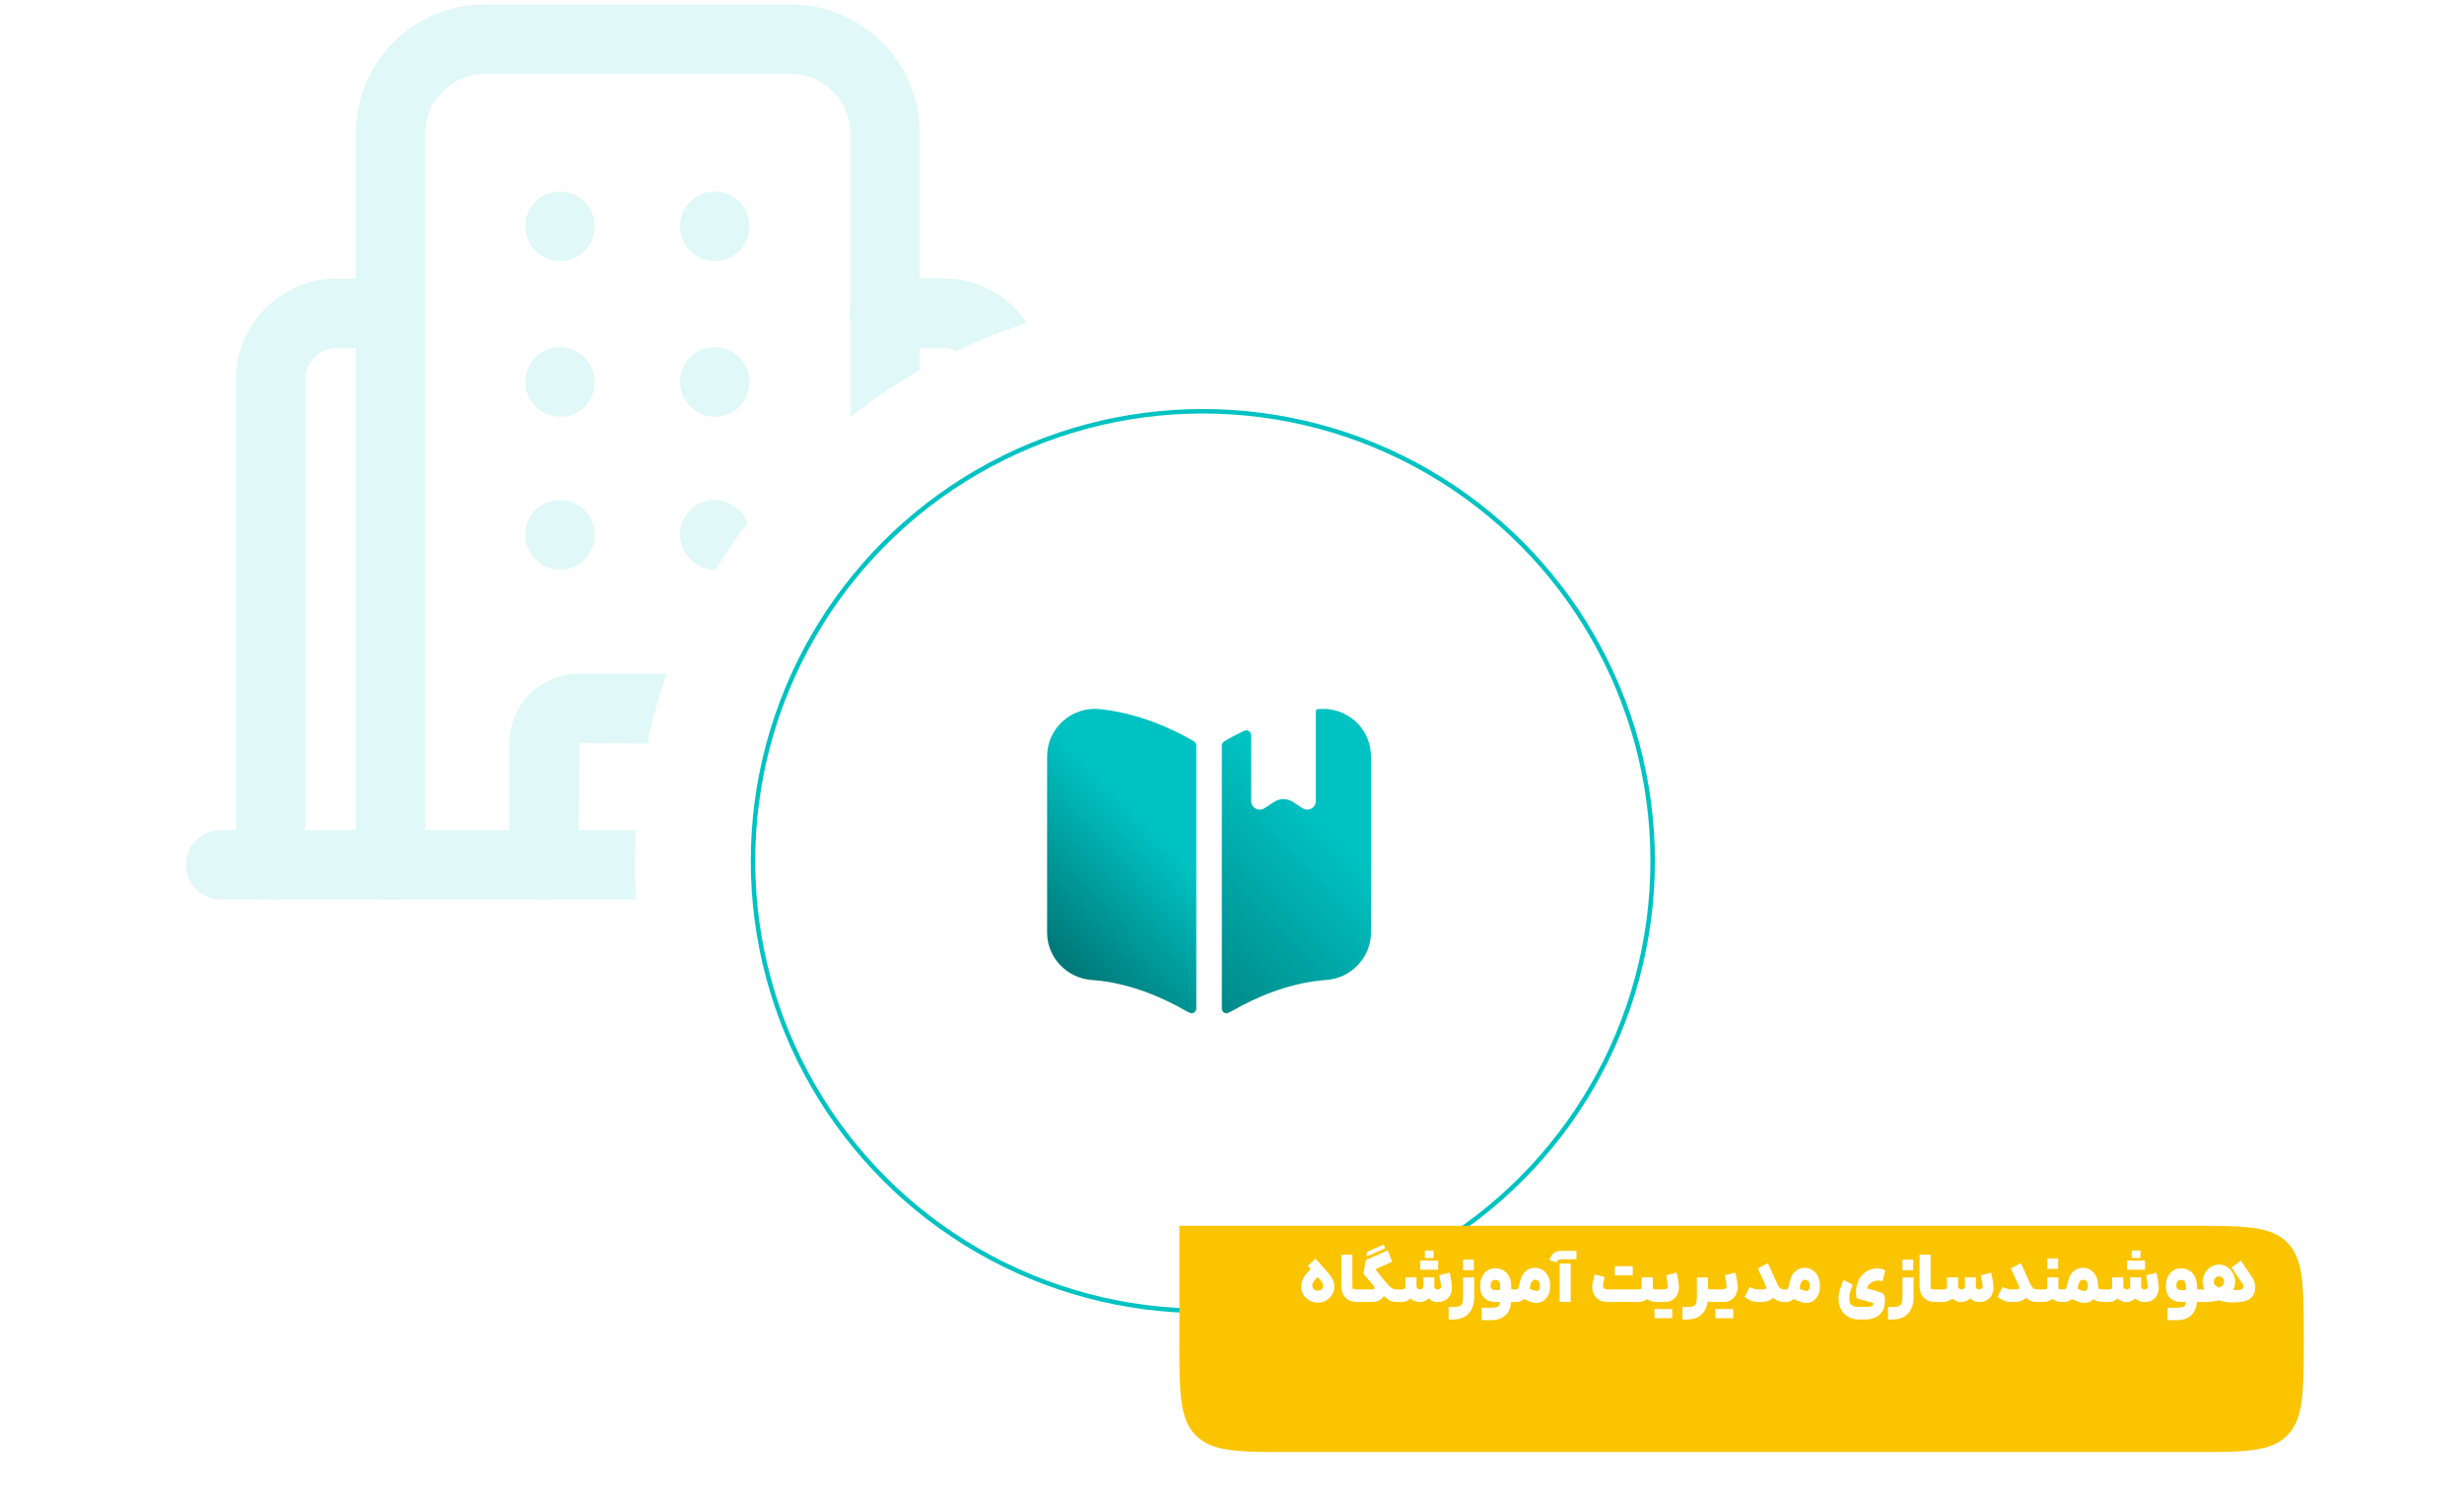 <?xml version="1.0" encoding="UTF-8"?>
<svg id="a" data-name="Layer 1" xmlns="http://www.w3.org/2000/svg" width="550" height="335" xmlns:xlink="http://www.w3.org/1999/xlink" viewBox="0 0 550 335">
  <defs>
    <clipPath id="b">
      <rect x="41.47" y="1" width="201.68" height="199.82" fill="none"/>
    </clipPath>
    <filter id="c" data-name="drop-shadow-194" filterUnits="userSpaceOnUse">
      <feOffset dx="0" dy="0"/>
      <feGaussianBlur result="d" stdDeviation="7"/>
      <feFlood flood-color="#212121" flood-opacity=".1"/>
      <feComposite in2="d" operator="in"/>
      <feComposite in="SourceGraphic"/>
    </filter>
    <filter id="e" data-name="drop-shadow-195" filterUnits="userSpaceOnUse">
      <feOffset dx="-10" dy="13"/>
      <feGaussianBlur result="f" stdDeviation="7"/>
      <feFlood flood-color="#dba100" flood-opacity=".15"/>
      <feComposite in2="f" operator="in"/>
      <feComposite in="SourceGraphic"/>
    </filter>
    <linearGradient id="g" x1="234.53" y1="243.83" x2="304.58" y2="174.13" gradientUnits="userSpaceOnUse">
      <stop offset="0" stop-color="#005858"/>
      <stop offset=".87" stop-color="#00c2c2"/>
    </linearGradient>
    <linearGradient id="h" x1="210.07" y1="234.57" x2="265.93" y2="179.71" gradientUnits="userSpaceOnUse">
      <stop offset=".23" stop-color="#005858"/>
      <stop offset=".87" stop-color="#00c2c2"/>
    </linearGradient>
  </defs>
  <g clip-path="url(#b)">
    <g>
      <path d="M235.4,200.82H49.23c-4.24,0-7.76-3.52-7.76-7.76s3.52-7.76,7.76-7.76H235.4c4.24,0,7.76,3.52,7.76,7.76s-3.52,7.76-7.76,7.76Z" fill="#e1f8f8"/>
      <path d="M197.54,200.82c-4.24,0-7.76-3.52-7.76-7.76V29.75c0-7.34-6-13.24-13.24-13.24H108.18c-7.34,0-13.24,6-13.24,13.24V193.06c0,4.24-3.52,7.76-7.76,7.76s-7.76-3.52-7.76-7.76V29.75c0-15.93,12.93-28.75,28.75-28.75h68.37c15.93,0,28.75,12.93,28.75,28.75V193.06c0,4.24-3.52,7.76-7.76,7.76Z" fill="#e1f8f8"/>
      <path d="M159.59,127.18c-3.62,0-6.93-2.59-7.65-6.31-.83-4.24,1.97-8.38,6.1-9.1,4.14-.83,8.27,1.86,9.1,6.1,.83,4.34-1.97,8.38-6.1,9.2-.52,0-1.03,.1-1.45,.1Zm-34.54,0c-3.62,0-6.93-2.59-7.65-6.31-.83-4.24,1.97-8.38,6.1-9.1,4.14-.83,8.27,1.86,9.1,6.1,.83,4.34-1.97,8.38-6.1,9.2-.52,0-1.03,.1-1.45,.1Z" fill="#e1f8f8"/>
      <path d="M159.59,93.05c-3.62,0-6.93-2.59-7.65-6.31-.83-4.24,1.97-8.38,6.1-9.1,4.14-.83,8.27,1.86,9.1,6.1,.83,4.34-1.97,8.38-6.1,9.2-.52,0-1.03,.1-1.45,.1Zm-34.54,0c-3.62,0-6.93-2.59-7.65-6.31-.83-4.24,1.97-8.38,6.1-9.1,4.14-.83,8.27,1.86,9.1,6.1,.83,4.34-1.97,8.38-6.1,9.2-.52,0-1.03,.1-1.45,.1Z" fill="#e1f8f8"/>
      <path d="M159.59,58.3c-3.62,0-6.93-2.59-7.65-6.31-.83-4.24,1.97-8.38,6.1-9.1,4.14-.83,8.27,1.86,9.1,6.1,.83,4.34-1.97,8.38-6.1,9.2-.52,0-1.03,.1-1.45,.1Zm-34.54,0c-3.62,0-6.93-2.59-7.65-6.31-.83-4.24,1.97-8.38,6.1-9.1,4.14-.83,8.27,1.86,9.1,6.1,.83,4.34-1.97,8.38-6.1,9.2-.52,0-1.03,.1-1.45,.1Z" fill="#e1f8f8"/>
      <path d="M163.2,200.82c-4.24,0-7.76-3.52-7.76-7.76v-26.99l-26.06-.21-.21,27.2c0,4.24-3.52,7.76-7.76,7.76s-7.76-3.52-7.76-7.76v-26.99c0-8.69,7.03-15.72,15.72-15.72h25.86c8.69,0,15.72,7.03,15.72,15.72v26.99c0,4.24-3.52,7.76-7.76,7.76Z" fill="#e1f8f8"/>
      <path d="M225.36,200.82c-4.24,0-7.76-3.52-7.76-7.76V84.78c0-3.93-3.21-7.14-7.14-7.14h-13.03c-4.24,0-7.76-3.52-7.76-7.76s3.52-7.76,7.76-7.76h13.03c12.51,0,22.65,10.14,22.65,22.65v108.29c0,4.24-3.52,7.76-7.76,7.76Z" fill="#e1f8f8"/>
      <path d="M60.4,200.82c-4.24,0-7.76-3.52-7.76-7.76V84.78c0-12.41,10.14-22.65,22.65-22.65h11.69c4.24,0,7.76,3.52,7.76,7.76s-3.52,7.76-7.76,7.76h-11.69c-3.93,0-7.14,3.21-7.14,7.14v108.29c0,4.24-3.52,7.76-7.76,7.76Z" fill="#e1f8f8"/>
    </g>
  </g>
  <circle cx="267.91" cy="192.21" r="126.18" fill="#fff" filter="url(#c)"/>
  <circle cx="268.49" cy="192.21" r="100.41" fill="none" stroke="#00c2c2" stroke-miterlimit="10"/>
  <path d="M273.24,285.88c0,11.91,0,17.86,3.7,21.56,3.7,3.7,9.65,3.7,21.56,3.7h200.48c11.9,0,17.85,0,21.55-3.7,0,0,0,0,0,0,3.7-3.7,3.7-9.65,3.7-21.55s0-17.86-3.7-21.56c0,0,0,0,0,0-3.7-3.7-9.65-3.7-21.56-3.7h-225.72v25.26Z" fill="#fbc400" filter="url(#e)"/>
  <g>
    <path d="M294.68,282.12c.85,.93,1.48,1.65,1.89,2.14,.41,.5,.72,.98,.95,1.46,.22,.48,.33,.98,.33,1.52,0,.64-.17,1.23-.5,1.77-.33,.54-.78,.97-1.34,1.29-.56,.32-1.18,.48-1.85,.48s-1.31-.16-1.87-.48c-.56-.32-1.01-.75-1.34-1.29-.33-.54-.5-1.13-.5-1.77,0-.56,.1-1.08,.31-1.55,.21-.48,.47-.91,.78-1.29,.32-.39,.75-.88,1.31-1.48l.31-.33,1.68,1.69-.37,.4c-.43,.46-.75,.81-.95,1.04s-.34,.44-.44,.63c-.1,.19-.15,.39-.15,.58,0,.3,.1,.57,.29,.81,.2,.24,.51,.36,.93,.36s.72-.12,.92-.36c.2-.24,.29-.51,.29-.81,0-.19-.08-.41-.24-.66-.16-.25-.42-.58-.77-.99-.35-.41-.96-1.09-1.83-2.04-.13-.15-.24-.25-.3-.33-.07-.07-.17-.18-.3-.33l1.71-1.61,1.06,1.15Z" fill="#fff"/>
    <path d="M300.94,290.15c-.52-.32-.91-.75-1.16-1.3-.25-.55-.38-1.17-.38-1.86v-6.92h2.47v6.92c0,.28,.02,.47,.05,.58,.04,.11,.12,.18,.25,.21,.13,.03,.36,.05,.69,.05h.78l.09,1.44-.09,1.35h-.78c-.76,0-1.39-.16-1.92-.47Z" fill="#fff"/>
    <path d="M310.76,281.64l-3.76,1.68,1.46,1.85c.59,.75,.89,1.55,.92,2.41,.02,.86-.25,1.59-.81,2.17-.56,.58-1.33,.88-2.31,.88h-3.09v-2.79h3.17c.14,0,.26-.04,.35-.11,.09-.07,.13-.17,.12-.3,0-.13-.07-.26-.19-.4l-2.3-2.68,.54-3.07,4.9-2.17,.99,2.54Zm-5.62-2.19l3.72-1.63,.33,.84-4.16,1.82,.11-1.02Zm6.67,11.17h-.23c-.53,0-1.01-.12-1.44-.36-.43-.24-.86-.58-1.29-1.02-.43-.45-1.09-1.18-1.98-2.22l-.26-.31,1.85-1.55,.28,.34c.51,.62,.89,1.08,1.16,1.37,.27,.29,.54,.53,.81,.7s.56,.26,.86,.26h.23v2.79Z" fill="#fff"/>
    <path d="M311.66,287.83h1.26c.27,0,.47-.05,.59-.16,.12-.1,.19-.27,.19-.51v-2.02h2.48v1.97c0,.23,.08,.4,.23,.53,.16,.12,.34,.19,.54,.19s.39-.07,.54-.19,.23-.3,.23-.52l-.02-1.97h2.48l-.02,1.97c0,.23,.07,.4,.2,.53s.31,.19,.51,.19c.23,0,.43-.07,.61-.21,.18-.14,.24-.34,.2-.6-.09-.54-.16-.94-.21-1.2-.05-.26-.12-.65-.21-1.17l2.31-.57c.13,.55,.26,1.13,.36,1.74,.11,.61,.16,1.12,.16,1.52,0,.59-.11,1.13-.32,1.62-.21,.49-.56,.89-1.04,1.2-.48,.31-1.1,.47-1.87,.47-.44,0-.82-.08-1.13-.23-.31-.16-.58-.35-.81-.59-.23,.23-.53,.42-.89,.58s-.77,.24-1.2,.24c-.36,0-.75-.08-1.16-.26s-.69-.36-.83-.57c-.15,.23-.4,.42-.78,.58s-.81,.24-1.32,.24h-1.12v-2.79Zm6.05-6.44h1.37v2.05h-2.06v-2.05h.7Zm1.33-2.24h.97v1.66h-1.96v-1.66h.99Zm.96,2.24h1.02v2.05h-2.05v-2.05h1.03Z" fill="#fff"/>
    <path d="M329.06,285.15v4.38c0,1.02-.18,1.91-.54,2.67-.36,.75-.9,1.33-1.61,1.74s-1.57,.61-2.58,.61h-.98v-2.79h.98c.62,0,1.09-.06,1.4-.18,.32-.12,.54-.33,.66-.64s.19-.78,.19-1.4v-4.38h2.48Zm-1.26-3.96h1.18v2.33h-2.41v-2.33h1.23Z" fill="#fff"/>
    <path d="M334.13,291.77c.29-.09,.48-.26,.57-.49,.09-.23,.14-.6,.14-1.11v-3.12c0-.42-.08-.75-.23-.99s-.44-.36-.85-.36c-.36,0-.63,.12-.79,.36-.17,.24-.25,.54-.25,.9,0,.32,.08,.57,.25,.75,.17,.18,.43,.27,.81,.27h1.78l.81-.15h1.82l.14,1.41-.14,1.38h-4.41c-1.07,0-1.9-.31-2.5-.92-.6-.62-.9-1.47-.9-2.57,0-.81,.14-1.51,.43-2.12,.29-.61,.69-1.07,1.2-1.4,.51-.33,1.09-.49,1.75-.49,.7,0,1.32,.16,1.86,.49,.54,.33,.96,.79,1.26,1.4,.3,.61,.45,1.31,.45,2.12v3.04c0,.87-.16,1.64-.47,2.32s-.81,1.22-1.49,1.61c-.68,.4-1.56,.6-2.64,.6h-1.99v-2.79h1.99c.64,0,1.11-.05,1.4-.14Z" fill="#fff"/>
    <path d="M338.03,287.83h.39c.17,0,.29-.04,.37-.13,.08-.09,.16-.26,.22-.5l.33-1.29c.24-.96,.65-1.69,1.23-2.17s1.27-.73,2.08-.73c.63,0,1.2,.17,1.71,.5,.51,.33,.92,.8,1.21,1.4,.29,.61,.44,1.3,.44,2.07,0,.91-.16,1.66-.47,2.24-.32,.58-.71,1-1.19,1.26-.48,.25-.96,.38-1.44,.38-.37,0-.78-.08-1.23-.25-.45-.17-1.14-.46-2.06-.88l-.4-.19,1.09-2.36s.06,.02,.08,.03c.84,.38,1.43,.64,1.77,.77,.34,.13,.64,.19,.88,.19,.22,0,.39-.11,.52-.32,.13-.21,.19-.5,.19-.86,0-.42-.09-.74-.28-.96-.19-.22-.41-.34-.68-.37-.27-.02-.51,.06-.71,.26s-.35,.46-.43,.8l-.4,1.68c-.09,.4-.28,.78-.57,1.12-.28,.34-.62,.61-1.01,.81-.39,.2-.78,.3-1.19,.3h-.43v-2.79Z" fill="#fff"/>
    <path d="M346.85,279.69c.4-.3,.98-.46,1.75-.46h3.29v1.85h-3.29c-.32,0-.56,.05-.72,.16-.16,.11-.3,.3-.41,.57l-1.63-.54c.28-.74,.62-1.27,1.02-1.58Zm1.28,2.38h2.47v8.55h-2.47v-8.55Z" fill="#fff"/>
    <path d="M356.71,290c-.55-.42-.93-.96-1.14-1.63-.21-.67-.23-1.35-.06-2.06,.2-.94,.33-1.55,.4-1.82l2.27,.56-.11,.5c-.12,.52-.21,.93-.25,1.23-.04,.31,.02,.56,.19,.76,.17,.2,.42,.29,.76,.29h6.78c.36,0,.6-.03,.72-.08,.12-.05,.18-.16,.18-.33v-2.28h2.48v2.28c0,.17,.05,.27,.15,.33,.1,.05,.26,.08,.49,.08h.39l.11,1.46-.11,1.33h-.39c-.32,0-.65-.05-.99-.16-.34-.11-.66-.27-.95-.49-.24,.22-.53,.38-.88,.49-.35,.11-.75,.16-1.2,.16h-6.78c-.82,0-1.5-.21-2.06-.63Zm4.45-7.36h1.37v2.05h-2.06v-2.05h.7Zm2.26,0h1.02v2.05h-2.05v-2.05h1.03Z" fill="#fff"/>
    <path d="M370,292.21h1.37v2.05h-2.06v-2.05h.7Zm-.22-4.38h1.46c.38,0,.66-.07,.82-.19,.17-.13,.24-.32,.22-.57-.02-.28-.06-.64-.13-1.09-.07-.45-.14-.89-.22-1.33l2.31-.57c.13,.55,.26,1.13,.36,1.74s.16,1.12,.16,1.52c0,.57-.12,1.1-.36,1.61-.24,.5-.61,.91-1.09,1.22s-1.09,.47-1.8,.47h-1.72v-2.79Zm2.48,4.38h1.02v2.05h-2.05v-2.05h1.03Z" fill="#fff"/>
    <path d="M381.25,285.15v4.38c0,1.02-.18,1.91-.54,2.67-.36,.75-.9,1.33-1.61,1.74s-1.57,.61-2.58,.61h-.98v-2.79h.98c.62,0,1.09-.06,1.4-.18,.32-.12,.54-.33,.66-.64s.19-.78,.19-1.4v-4.38h2.48Zm.15,2.61c.1,.05,.26,.08,.49,.08h.39l.09,1.41-.09,1.38h-.39c-.23,0-.43-.04-.62-.12s-.34-.21-.47-.38c-.13-.17-.22-.38-.29-.61l.74-2.08c0,.17,.05,.27,.15,.33Z" fill="#fff"/>
    <path d="M382.11,290.62v-2.79h.88l.08,1.41-.08,1.38h-.88Zm.78-2.79h1.46c.38,0,.66-.07,.82-.19s.24-.32,.22-.57c-.02-.28-.06-.64-.13-1.09-.07-.45-.14-.89-.23-1.33l2.31-.57c.13,.55,.26,1.13,.36,1.74s.16,1.12,.16,1.52c0,.57-.12,1.1-.36,1.61-.24,.5-.61,.91-1.09,1.22s-1.09,.47-1.8,.47h-1.72v-2.79Zm.71,4.38h1.37v2.05h-2.06v-2.05h.7Zm2.26,0h1.02v2.05h-2.05v-2.05h1.03Z" fill="#fff"/>
    <path d="M395.45,283.81c.27,.58,.53,1.16,.79,1.75,.29,.66,.45,1.31,.49,1.93,.04,.63-.12,1.18-.47,1.67-.37,.54-.82,.92-1.34,1.13-.52,.22-1.09,.33-1.71,.33h-.79c-.67,0-1.27-.12-1.79-.37-.52-.25-.92-.51-1.2-.78l1.12-2.19,.05,.03c.22,.12,.48,.24,.8,.35,.32,.11,.66,.16,1.03,.16h.79c.32,0,.55-.01,.7-.03,.14-.02,.24-.07,.29-.14,.05-.07,.07-.16,.05-.27-.02-.11-.11-.33-.26-.68l-1.1-2.42c-.18-.38-.35-.76-.53-1.13l2.23-1.18c.12,.25,.41,.86,.87,1.83Zm1.48,3.16c.18,.32,.36,.54,.54,.67,.18,.13,.4,.19,.64,.19h.28l.12,1.43-.12,1.37h-.28c-.6,0-1.14-.14-1.61-.43-.48-.29-.91-.71-1.31-1.27-.4-.56-.79-1.28-1.19-2.17l2.23-1.18c.28,.62,.51,1.09,.69,1.41Z" fill="#fff"/>
    <path d="M398.25,287.83h.39c.17,0,.29-.04,.37-.13,.08-.09,.16-.26,.22-.5l.33-1.29c.24-.96,.65-1.69,1.23-2.17s1.27-.73,2.08-.73c.63,0,1.2,.17,1.71,.5,.51,.33,.92,.8,1.21,1.4,.29,.61,.44,1.3,.44,2.07,0,.91-.16,1.66-.47,2.24-.32,.58-.71,1-1.19,1.26-.48,.25-.96,.38-1.44,.38-.37,0-.78-.08-1.23-.25-.45-.17-1.14-.46-2.06-.88l-.4-.19,1.09-2.36s.06,.02,.08,.03c.84,.38,1.43,.64,1.77,.77,.34,.13,.64,.19,.88,.19,.22,0,.39-.11,.52-.32,.13-.21,.19-.5,.19-.86,0-.42-.09-.74-.28-.96-.19-.22-.41-.34-.68-.37-.27-.02-.51,.06-.71,.26s-.35,.46-.43,.8l-.4,1.68c-.09,.4-.28,.78-.57,1.12-.28,.34-.62,.61-1.01,.81-.39,.2-.78,.3-1.19,.3h-.43v-2.79Z" fill="#fff"/>
    <path d="M412.99,288.37c-.13,.51-.2,.98-.2,1.43,0,.49,.07,.87,.2,1.15,.13,.28,.36,.48,.69,.6,.33,.12,.78,.19,1.37,.19h1.1c.56,0,.97-.03,1.25-.08,.27-.05,.47-.13,.57-.23s.18-.25,.22-.44c.01-.04,.01-.08,0-.1s-.04-.04-.08-.05l-3.66-.99c-.22-.97-.22-1.92,0-2.84,.21-.92,.57-1.67,1.08-2.25,.44-.51,.94-.89,1.48-1.16,.54-.26,1.12-.41,1.73-.44,.35-.02,.73,0,1.13,.08,.4,.07,.71,.18,.94,.33l-.59,2.42c-.41-.12-.86-.17-1.33-.12-.29,.03-.55,.1-.79,.21s-.46,.24-.65,.4c-.2,.17-.36,.35-.49,.55-.13,.2-.21,.39-.24,.55,.51,.15,1.01,.29,1.51,.43,.28,.08,.49,.14,.62,.18,.13,.04,.34,.1,.61,.18,.4,.12,.7,.27,.88,.45s.3,.4,.35,.67c.05,.27,.06,.65,.04,1.15-.04,.8-.23,1.49-.57,2.07-.34,.58-.85,1.04-1.51,1.36-.67,.32-1.49,.48-2.48,.48h-1.1c-.98,0-1.83-.2-2.53-.61-.7-.4-1.24-.96-1.61-1.68-.37-.72-.55-1.53-.55-2.44,0-.59,.11-1.26,.34-2.03,.23-.76,.49-1.45,.79-2.07l2.06,1.09c-.25,.55-.44,1.08-.57,1.58Z" fill="#fff"/>
    <path d="M427.14,285.15v4.38c0,1.02-.18,1.91-.54,2.67-.36,.75-.9,1.33-1.61,1.74s-1.57,.61-2.58,.61h-.98v-2.79h.98c.62,0,1.09-.06,1.4-.18,.32-.12,.54-.33,.66-.64s.19-.78,.19-1.4v-4.38h2.48Zm-1.26-3.96h1.18v2.33h-2.41v-2.33h1.23Z" fill="#fff"/>
    <path d="M430.01,290.15c-.52-.32-.91-.75-1.16-1.3-.25-.55-.38-1.17-.38-1.86v-6.92h2.47v6.92c0,.28,.02,.47,.05,.58,.04,.11,.12,.18,.25,.21,.13,.03,.36,.05,.69,.05h.78l.09,1.44-.09,1.35h-.78c-.76,0-1.39-.16-1.92-.47Z" fill="#fff"/>
    <path d="M432.54,287.83h1.26c.27,0,.47-.05,.59-.16,.12-.1,.19-.27,.19-.51v-2.02h2.48v1.97c0,.23,.08,.4,.23,.53,.16,.12,.34,.19,.54,.19s.39-.07,.54-.19,.23-.3,.23-.52l-.02-1.97h2.48l-.02,1.97c0,.23,.07,.4,.2,.53s.31,.19,.51,.19c.23,0,.43-.07,.61-.21,.18-.14,.24-.34,.2-.6-.09-.54-.16-.94-.21-1.2-.05-.26-.12-.65-.21-1.17l2.31-.57c.13,.55,.26,1.13,.36,1.74,.11,.61,.16,1.12,.16,1.52,0,.59-.11,1.13-.32,1.62-.21,.49-.56,.89-1.04,1.2-.48,.31-1.1,.47-1.87,.47-.44,0-.82-.08-1.13-.23-.31-.16-.58-.35-.81-.59-.23,.23-.53,.42-.89,.58s-.77,.24-1.2,.24c-.36,0-.75-.08-1.16-.26s-.69-.36-.83-.57c-.15,.23-.4,.42-.78,.58s-.81,.24-1.32,.24h-1.12v-2.79Z" fill="#fff"/>
    <path d="M451.92,283.81c.27,.58,.53,1.16,.79,1.75,.29,.66,.45,1.31,.49,1.93,.04,.63-.12,1.18-.47,1.67-.37,.54-.82,.92-1.34,1.13-.52,.22-1.09,.33-1.71,.33h-.79c-.67,0-1.27-.12-1.79-.37-.52-.25-.92-.51-1.2-.78l1.12-2.19,.05,.03c.22,.12,.48,.24,.8,.35,.32,.11,.66,.16,1.03,.16h.79c.32,0,.55-.01,.7-.03,.14-.02,.24-.07,.29-.14,.05-.07,.07-.16,.05-.27-.02-.11-.11-.33-.26-.68l-1.1-2.42c-.18-.38-.35-.76-.53-1.13l2.23-1.18c.12,.25,.41,.86,.87,1.83Zm1.48,3.16c.18,.32,.36,.54,.54,.67,.18,.13,.4,.19,.64,.19h.28l.12,1.43-.12,1.37h-.28c-.6,0-1.14-.14-1.61-.43-.48-.29-.91-.71-1.31-1.27-.4-.56-.79-1.28-1.19-2.17l2.23-1.18c.28,.62,.51,1.09,.69,1.41Z" fill="#fff"/>
    <path d="M458.99,289.1c-.32,.49-.73,.86-1.26,1.12-.52,.26-1.07,.4-1.65,.4h-1.37v-2.79h1.37c.36,0,.6-.03,.72-.08,.12-.05,.18-.16,.18-.33h2.48c0,.63-.16,1.19-.47,1.68Zm.47-3.96v2.28c0,.17,.05,.27,.15,.33s.26,.08,.49,.08h.39l.11,1.5-.11,1.29h-.39c-.48,0-.95-.11-1.43-.34-.48-.23-.88-.58-1.2-1.06-.33-.48-.49-1.08-.49-1.79v-2.28h2.48Zm-1.23-4.22h1.18v2.33h-2.41v-2.33h1.23Z" fill="#fff"/>
    <path d="M460.33,287.83h.39c.17,0,.29-.04,.37-.13,.08-.09,.16-.26,.22-.5l.33-1.29c.24-.96,.65-1.69,1.23-2.17s1.27-.73,2.08-.73c.63,0,1.2,.17,1.71,.5,.51,.33,.92,.8,1.21,1.4,.29,.61,.44,1.3,.44,2.07,0,.91-.16,1.66-.47,2.24-.32,.58-.71,1-1.19,1.26-.48,.25-.96,.38-1.44,.38-.37,0-.78-.08-1.23-.25-.45-.17-1.14-.46-2.06-.88l-.4-.19,1.09-2.36s.06,.02,.08,.03c.84,.38,1.43,.64,1.77,.77,.34,.13,.64,.19,.88,.19,.22,0,.39-.11,.52-.32,.13-.21,.19-.5,.19-.86,0-.42-.09-.74-.28-.96-.19-.22-.41-.34-.68-.37-.27-.02-.51,.06-.71,.26s-.35,.46-.43,.8l-.4,1.68c-.09,.4-.28,.78-.57,1.12-.28,.34-.62,.61-1.01,.81-.39,.2-.78,.3-1.19,.3h-.43v-2.79Zm9.42,1.33l-.16,1.46h-.26c-.7,0-1.29-.14-1.77-.43-.48-.29-.83-.7-1.06-1.24-.23-.54-.35-1.18-.35-1.94l2.16-.03c0,.26,.02,.45,.07,.56,.05,.11,.14,.19,.28,.23,.14,.04,.36,.06,.68,.06h.26l.16,1.33Z" fill="#fff"/>
    <path d="M469.43,287.83h1.26c.27,0,.47-.05,.59-.16,.12-.1,.19-.27,.19-.51v-2.02h2.48v1.97c0,.23,.08,.4,.23,.53,.16,.12,.34,.19,.54,.19s.39-.07,.54-.19,.23-.3,.23-.52l-.02-1.97h2.48l-.02,1.97c0,.23,.07,.4,.2,.53s.31,.19,.51,.19c.23,0,.43-.07,.61-.21,.18-.14,.24-.34,.2-.6-.09-.54-.16-.94-.21-1.2-.05-.26-.12-.65-.21-1.17l2.31-.57c.13,.55,.26,1.13,.36,1.74,.11,.61,.16,1.12,.16,1.52,0,.59-.11,1.13-.32,1.62-.21,.49-.56,.89-1.04,1.2-.48,.31-1.1,.47-1.87,.47-.44,0-.82-.08-1.13-.23-.31-.16-.58-.35-.81-.59-.23,.23-.53,.42-.89,.58s-.77,.24-1.2,.24c-.36,0-.75-.08-1.16-.26s-.69-.36-.83-.57c-.15,.23-.4,.42-.78,.58s-.81,.24-1.32,.24h-1.12v-2.79Zm6.05-6.44h1.37v2.05h-2.06v-2.05h.7Zm1.33-2.24h.97v1.66h-1.96v-1.66h.99Zm.96,2.24h1.02v2.05h-2.05v-2.05h1.03Z" fill="#fff"/>
    <path d="M487.2,291.77c.29-.09,.48-.26,.57-.49,.09-.23,.14-.6,.14-1.11v-3.12c0-.42-.08-.75-.23-.99s-.44-.36-.85-.36c-.36,0-.63,.12-.79,.36-.17,.24-.25,.54-.25,.9,0,.32,.08,.57,.25,.75,.17,.18,.43,.27,.81,.27h1.78l.81-.15h1.82l.14,1.41-.14,1.38h-4.41c-1.07,0-1.9-.31-2.5-.92-.6-.62-.9-1.47-.9-2.57,0-.81,.14-1.51,.43-2.12,.29-.61,.69-1.07,1.2-1.4,.51-.33,1.09-.49,1.75-.49,.7,0,1.32,.16,1.86,.49,.54,.33,.96,.79,1.26,1.4,.3,.61,.45,1.31,.45,2.12v3.04c0,.87-.16,1.64-.47,2.32s-.81,1.22-1.49,1.61c-.68,.4-1.56,.6-2.64,.6h-1.99v-2.79h1.99c.64,0,1.11-.05,1.4-.14Z" fill="#fff"/>
    <path d="M500.2,281.39l2.56,3.82c.26,.39,.44,.83,.54,1.33,.1,.49,.12,.97,.05,1.44-.06,.46-.2,.85-.4,1.16-.39,.57-.95,.98-1.68,1.23s-1.73,.37-2.99,.37c-1.11,0-2.17-.18-3.19-.55-1.02-.37-1.84-.9-2.48-1.59-.63-.69-.95-1.5-.95-2.42,0-.68,.16-1.32,.48-1.92,.32-.6,.76-1.07,1.33-1.43,.56-.36,1.18-.54,1.85-.54s1.27,.18,1.82,.53c.55,.35,.98,.83,1.3,1.42,.32,.59,.48,1.23,.48,1.92,0,.91-.29,1.7-.88,2.38-.59,.67-1.38,1.19-2.38,1.55s-2.09,.54-3.28,.54h-1.29v-2.79h1.29c.88,0,1.62-.07,2.23-.21,.61-.14,1.07-.34,1.37-.59,.31-.25,.46-.55,.46-.88,0-.36-.11-.66-.33-.89-.22-.23-.48-.35-.78-.35-.33,0-.61,.12-.84,.35-.23,.23-.34,.54-.34,.91,0,.33,.19,.64,.57,.92,.38,.28,.88,.5,1.51,.66,.63,.16,1.31,.24,2.05,.24,.86,0,1.44-.04,1.75-.11,.31-.07,.52-.18,.64-.31,.09-.11,.14-.26,.13-.43,0-.17-.09-.37-.24-.6l-2.44-3.6,2.08-1.55Z" fill="#fff"/>
  </g>
  <g>
    <path d="M290.76,180.42c.32,.21,.68,.31,1.04,.31,.31,0,.62-.08,.9-.23,.62-.33,1-.97,1-1.67v-20.01c0-.27,.2-.49,.46-.52,3.04-.33,6.08,.64,8.35,2.67,2.23,2,3.51,4.86,3.51,7.86v39.35c0,5.56-4.41,10.21-10.05,10.58-8.41,.61-15.91,4.03-20.73,6.79-.36,.21-.73,.39-1.1,.56-.69,.3-1.41-.25-1.41-1v-58.67c0-.42,.25-.79,.61-1,1.26-.74,2.73-1.52,4.36-2.3,.74-.35,1.59,.2,1.59,1.02v14.67c0,.7,.38,1.34,1,1.67,.62,.33,1.36,.3,1.95-.08l2.09-1.37c1.32-.88,3.02-.88,4.35,0l2.08,1.37Z" fill="url(#g)"/>
    <path d="M267.03,225.11c0,.75-.72,1.3-1.41,1-.38-.16-.75-.35-1.11-.56-4.8-2.76-12.31-6.18-20.73-6.79-5.64-.37-10.05-5.02-10.05-10.58v-39.35c0-3,1.28-5.86,3.52-7.86,2.26-2.03,5.32-3.02,8.35-2.67,8.69,.94,16.12,4.4,20.82,7.13,.36,.21,.61,.59,.61,1v58.67Z" fill="url(#h)"/>
  </g>
</svg>